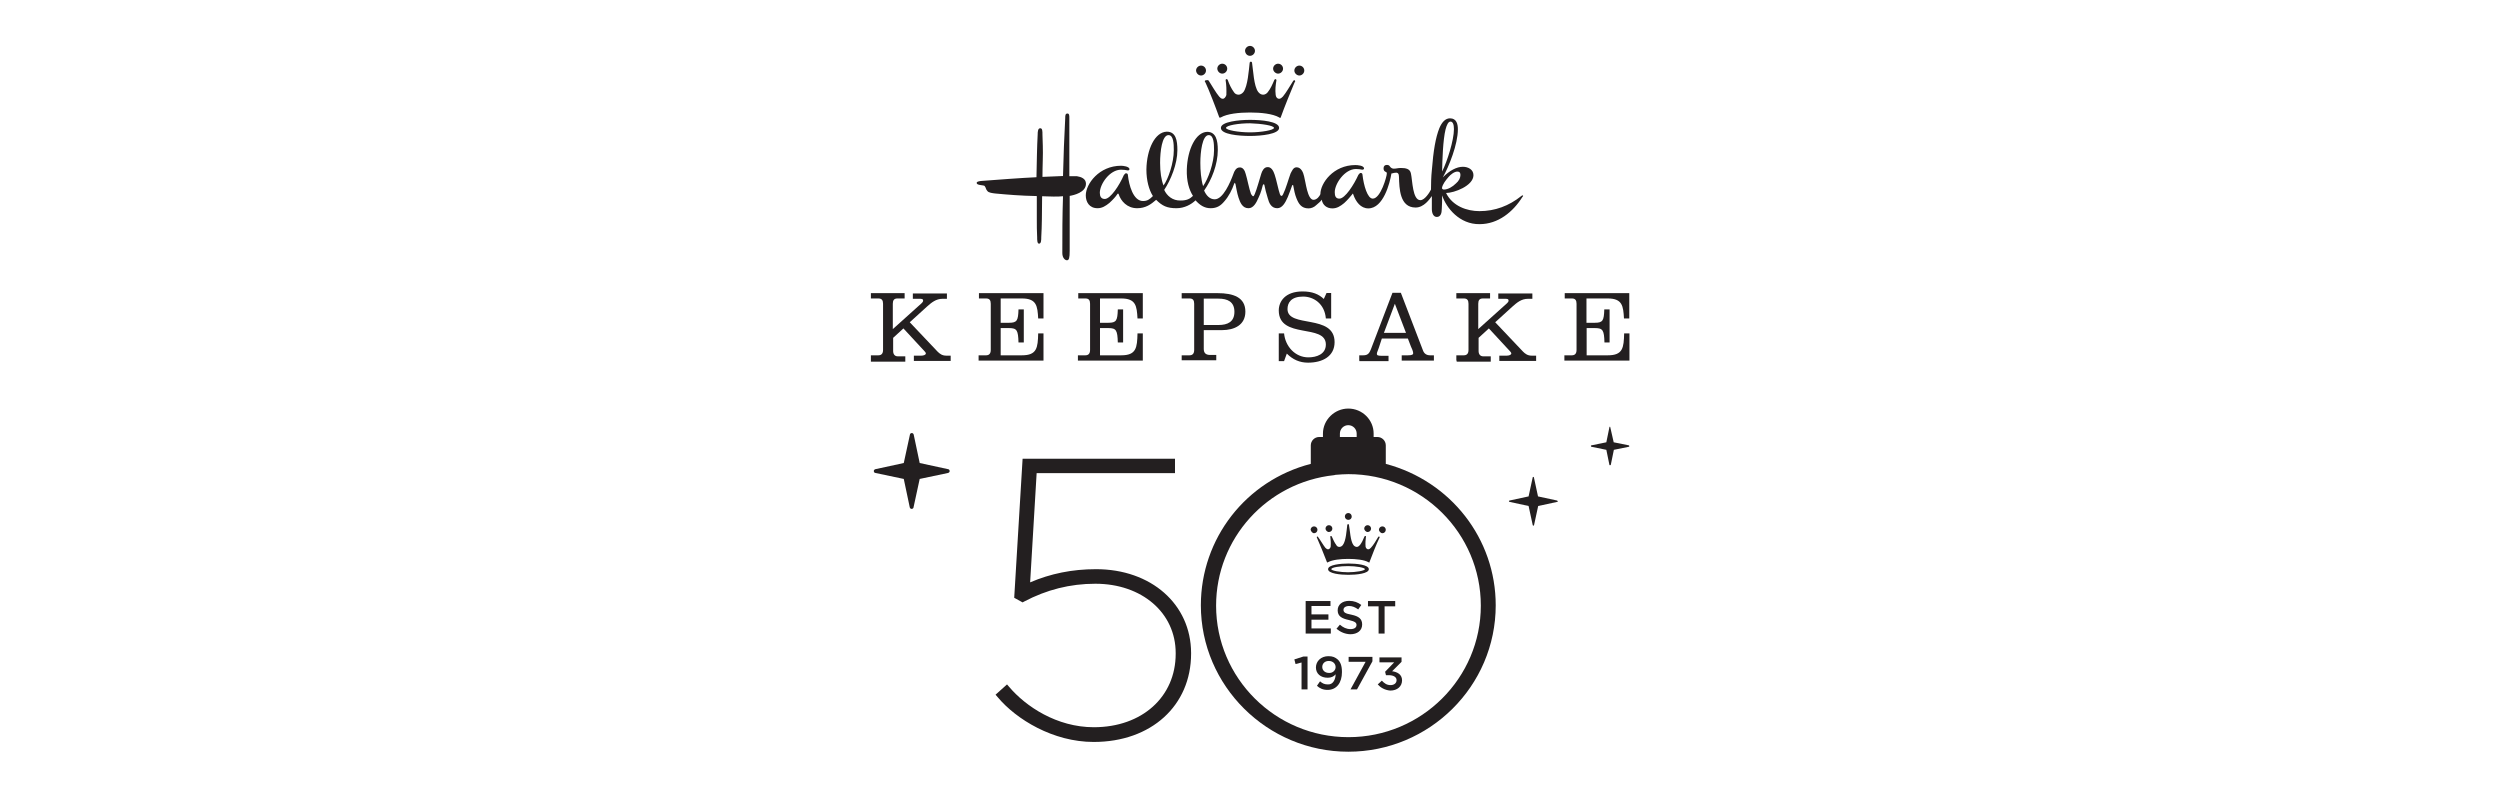 <?xml version="1.0" encoding="UTF-8"?>
<!-- Generator: Adobe Illustrator 25.4.6, SVG Export Plug-In . SVG Version: 6.00 Build 0)  -->
<svg xmlns="http://www.w3.org/2000/svg" xmlns:xlink="http://www.w3.org/1999/xlink" version="1.1" id="Layer_1" x="0px" y="0px" viewBox="0 0 1460 466" style="enable-background:new 0 0 1460 466;" xml:space="preserve">
<style type="text/css">
	.st0{fill:#231F20;}
</style>
<g>
	<g>
		<path class="st0" d="M508.6,210.6v-3.1h4.4c1.8,0,2.7-1.1,2.7-3.1v-27c0-2-0.7-3.1-2.7-3.1h-4.4v-3.1h19.7v3.1h-4.2    c-2,0-2.7,1.1-2.7,3.1v14.8l16.8-15.1c0.4-0.4,0.9-0.9,0.9-1.5c0-1.1-0.9-1.1-2.2-1.1h-3.8v-3.1H553v3.1h-2.6    c-3.8,0-6.4,2.2-9.1,4.6l-10,9.1l16.2,17.1c1.3,1.3,2.7,2.4,5.1,2.4h2.6v3.1h-21.5v-3.1h4.4c1.1,0,2.6-0.4,2.6-1.3    c0-0.7-0.9-1.3-2-2.6l-11.1-12l-6,5.5v7.7c0,1.8,0.9,3.1,2.7,3.1h4.4v3.1h-20.1V210.6z"></path>
		<path class="st0" d="M571.5,210.6v-3.1h4.4c1.8,0,2.7-1.1,2.7-3.1v-27c0-2-0.7-3.1-2.7-3.1h-4.2v-3.1h37.7V186h-3.1    c-0.4-7.3-0.9-11.7-9.5-11.7h-12.4v14.2h4.9c4.7,0,5.3-1.3,5.5-7.8h3.1V200h-3.1c-0.2-7.1-0.9-8.4-5.5-8.4h-4.9v15.9h12.4    c8.8,0,9.3-4.4,9.5-12.8h3.1v15.9H571.5z"></path>
		<path class="st0" d="M629.5,210.6v-3.1h4.4c1.8,0,2.7-1.1,2.7-3.1v-27c0-2-0.7-3.1-2.7-3.1h-4.2v-3.1h37.7V186h-3.1    c-0.4-7.3-0.9-11.7-9.5-11.7h-12.4v14.2h4.9c4.7,0,5.3-1.3,5.5-7.8h3.1V200h-3.1c-0.2-7.1-0.9-8.4-5.5-8.4h-4.9v15.9h12.4    c8.8,0,9.3-4.4,9.5-12.8h3.1v15.9H629.5z"></path>
		<path class="st0" d="M690.1,210.6v-3.1h4.6c1.8,0,2.7-1.1,2.7-3.1v-27c0-2-0.7-3.1-2.7-3.1h-4.6v-3.1h21c9.1,0,16.2,2.4,16.2,10.8    c0,7.8-6.4,10.8-13.7,10.8H703v10.9c0,2.2,0.9,3.6,3.8,3.6h3.5v3.1h-20.2V210.6L690.1,210.6z M703,189.8h8.6    c5.3,0,9.3-1.8,9.3-7.7s-4-7.7-9.3-7.7H703V189.8z"></path>
		<path class="st0" d="M777.4,186h-3.1c-0.7-8.6-7.1-12.8-13.3-12.8c-6.9,0-9.1,3.5-9.1,7.3c0,11.3,27.5,2.6,27.5,19.3    c0,8.2-6.9,12-15.5,12c-4.9,0-8.9-1.8-12.4-5.3l-1.6,4.4h-3.1v-16.2h3.1c0.7,7.5,6.4,14,14.2,14c4.7,0,10.2-1.8,10.2-7.5    c0-12.4-27.5-2.9-27.5-19.9c0-5.3,3.8-11.1,13.9-11.1c5.7,0,9.5,1.6,12.4,4.4l1.6-3.5h2.7V186L777.4,186z"></path>
		<path class="st0" d="M793.8,210.6v-3.1h2.4c2.7,0,3.5-1.3,4.4-3.5l12.6-33h4.9l12.9,33.6c0.7,2,2.2,2.9,4.2,2.9h2.2v3.1h-18.8    v-3.1h3.6c2.4,0,3.1-0.4,3.1-1.3s-0.9-3.1-1.3-3.8l-1.8-4.7H807l-1.8,5.5c-0.5,1.6-1.1,2.6-1.1,3.3c0,1.1,0.5,1.3,3.5,1.3h3.3v3.1    h-17v-0.3H793.8z M814.6,177.4l-6.4,17h12.9L814.6,177.4z"></path>
		<path class="st0" d="M850.5,210.6v-3.1h4.4c1.8,0,2.7-1.1,2.7-3.1v-27c0-2-0.7-3.1-2.7-3.1h-4.4v-3.1h19.7v3.1H866    c-2,0-2.7,1.1-2.7,3.1v14.8l16.8-15.1c0.4-0.4,0.9-0.9,0.9-1.5c0-1.1-0.9-1.1-2.2-1.1H875v-3.1h19.9v3.1h-2.6    c-3.8,0-6.4,2.2-9.1,4.6l-10,9.1l16.2,17.1c1.3,1.3,2.7,2.4,5.1,2.4h2.6v3.1h-21.5v-3.1h4.4c1.1,0,2.6-0.4,2.6-1.3    c0-0.7-0.9-1.3-2-2.6l-11.1-12l-6,5.5v7.7c0,1.8,0.9,3.1,2.7,3.1h4.4v3.1h-19.9v-0.6H850.5z"></path>
		<path class="st0" d="M913.6,210.6v-3.1h4.4c1.8,0,2.7-1.1,2.7-3.1v-27c0-2-0.7-3.1-2.7-3.1h-4.2v-3.1h37.7V186h-3.1    c-0.4-7.3-0.9-11.7-9.5-11.7h-12.4v14.2h4.9c4.7,0,5.3-1.3,5.5-7.8h3.1V200h-3c-0.2-7.1-0.9-8.4-5.5-8.4h-4.9v15.9H939    c8.8,0,9.3-4.4,9.5-12.8h3.1v15.9H913.6z"></path>
		<path class="st0" d="M701.4,44.1c1.5,0,2.9-1.3,2.9-2.9s-1.3-2.9-2.9-2.9c-1.5,0-2.9,1.3-2.9,2.9    C698.6,42.8,699.9,44.1,701.4,44.1"></path>
		<path class="st0" d="M572.8,108.1c0.9,0.2,2,0.2,2.2,0.5c0.9,1.1,0.7,2,1.6,2.9c0.7,1.1,3.1,1.3,4.6,1.5    c7.5,0.7,14.6,1.3,24.3,1.5v13.1c0,4,0,7.5,0.2,10.9c0,1.6,0,3.8,1.1,3.8c1.3,0,1.3-2.2,1.3-3.8c0.4-6.6,0.4-13.1,0.5-23.9    c1.6,0,4.2,0.2,6.7,0.2c2,0,3.8,0,5.5-0.2c-0.4,12.2-0.4,21.2-0.4,33.2c0,2.7,1.5,4.2,2.7,4.2s1.6-1.3,1.6-5.5v-32.1    c2.4-0.4,9.5-2,9.5-7.1c0-2.9-2.7-4-5.3-4.4h-4.4v-15v-19c0-1.3,0-2.6-1.1-2.6c-1.3,0-1.3,1.3-1.3,2.6c-0.5,9.1-1.1,23.9-1.3,33.9    l-12,0.5c0-6.4,0.4-12.8,0.2-18.2l-0.2-6.4c0-2.2,0-3.8-1.3-3.8c-1.3,0-1.5,1.8-1.5,3.8c-0.4,7.1-0.5,15.7-0.7,24.8    c-8.8,0.4-23.5,1.5-32.5,2.2c-1.3,0.2-2.4,0.4-2.4,1.1C570.4,107.7,571.5,107.9,572.8,108.1"></path>
		<path class="st0" d="M703.6,47.5c0,0.2,0.2,0.4,0.4,0.7c2,4.2,6.2,15.1,8,20.2c0.2,0.4,0.4,0.4,0.9,0.2c3.8-2.2,10.8-2.9,17.1-2.9    s13.3,0.7,17.1,2.9c0.4,0.4,0.7,0.4,0.9-0.2c1.8-5.1,6.2-16,8-20.2c0.2-0.4,0.4-0.5,0.4-0.7c0-0.4-0.4-0.7-0.5-0.7    c-0.4,0-0.5,0.4-0.7,0.5c-2,3.1-4,6.7-6,9.1c-0.5,0.5-1.3,1.3-2.2,1.3s-1.8-0.7-2-2.2c-0.4-3.1,0-6,0.4-8.4    c0.2-0.4-0.2-0.9-0.5-0.9s-0.5,0.2-0.7,0.5c-1.1,2.6-2.2,5.1-3.8,7.1c-0.5,0.7-1.5,1.5-2.7,1.5c-1.1,0-2-0.5-2.9-1.6    c-2.6-3.5-2.9-12.6-3.6-17c0-0.4-0.4-0.7-0.7-0.7s-0.7,0.4-0.7,0.7c-0.5,4.4-1.1,13.5-3.6,17c-0.9,1.1-2,1.6-2.9,1.6    c-1.3,0-2.2-0.7-2.7-1.5c-1.6-2.2-2.7-4.6-3.6-7.1c-0.2-0.4-0.4-0.5-0.7-0.5c-0.3,0-0.7,0.4-0.5,0.9c0.4,2.4,0.5,5.3,0.4,8.4    c-0.4,1.3-1.3,2.2-2,2.2c-1.1,0-1.6-0.7-2.2-1.3c-2-2.4-4-6-6-9.1c-0.2-0.4-0.4-0.5-0.7-0.5C703.9,46.8,703.6,47,703.6,47.5"></path>
		<path class="st0" d="M713.8,43c1.5,0,2.9-1.3,2.9-2.9s-1.3-2.9-2.9-2.9c-1.5,0-2.9,1.3-2.9,2.9C711,41.7,712.3,43,713.8,43"></path>
		<path class="st0" d="M744,74.7c0,1.3-7.5,2.6-14,2.6c-6.6,0-14-1.3-14-2.6c0-1.5,7.5-2.7,14-2.7C736.6,72.2,744,73.3,744,74.7     M713,74.7c0,3.8,10.4,4.7,17,4.7s17-1.1,17-4.7c0-3.8-10.4-4.7-17-4.7S713,71.1,713,74.7"></path>
		<path class="st0" d="M730,32.6c1.5,0,2.9-1.3,2.9-2.9c0-1.5-1.3-2.9-2.9-2.9c-1.5,0-2.9,1.3-2.9,2.9    C727.3,31.5,728.5,32.6,730,32.6"></path>
		<path class="st0" d="M746.4,43c1.5,0,2.9-1.3,2.9-2.9s-1.3-2.9-2.9-2.9c-1.5,0-2.9,1.3-2.9,2.9S745,43,746.4,43"></path>
		<path class="st0" d="M701,95.1c0-6.2,1.1-16.2,4.9-16.2c2.9,0,3.1,4.9,3.1,8.8c0,7.5-3.5,17-6.4,21C701.4,104.8,701,99.5,701,95.1     M677.5,95.1c0-6.6,1.1-16.2,4.9-16.2c2.9,0,3.1,4.9,3.1,8.8c0,7.5-3.3,17-6,20.6C678.2,105.2,677.5,100.4,677.5,95.1 M846,103.3    c1.1-1.3,3.3-3.1,5.1-3.1c1.3,0,1.8,0.7,1.8,2c0,1.6-0.9,3.5-2.6,4.9c-2,2-4.7,3.6-7.1,3.6c-0.5,0-1.1-0.4-1.1-0.9    C842.5,107.5,844.3,105.3,846,103.3 M844.2,75.6c0.7-2.7,1.6-4.6,2.9-4.6c1.3,0,2,1.6,2,4.4c0,6.6-4,19-6.9,24.8    C842.3,93.5,842.7,81.6,844.2,75.6 M817,103.3c0.2,6.7,0.4,17.9,9.7,17.9c4.9,0,8.2-4.9,9.5-6.7v3.8v3.8c0,2.4,0.9,4.6,2.9,4.6    c2.2,0,2.9-2.2,2.9-4.6c0.2-2.7,0.2-5.5,0.2-8c2.4,7.3,10.2,17,21.9,16.8c10.8,0,19.5-7.1,25-15.9c0.2-0.2,0.4-0.4,0.4-0.5    c0-0.4-0.2-0.4-0.4-0.4c-0.4,0-0.5,0.4-0.7,0.4c-7.1,5.7-15.3,8.8-24.4,8.8c-7.3,0-15.7-2.9-19.5-10.6c4.7,0,16-4.2,16-10.4    c0-3.3-3.1-4.9-6.2-4.9c-3.6,0-7.8,2.2-11.7,6.2c3.6-6.4,8.8-19.3,8.8-28.1c0-2.9-0.7-6.4-4.6-6.4c-2.7,0-4.7,2.2-6.2,5.7    c-2.2,5.5-3.5,13.1-4.4,24.6c-0.4,3.6-0.5,8.2-0.5,11.3c-0.7,1.5-3.6,6.2-6.2,6.2c-4.6,0-4.6-11.5-5.5-15.5    c-0.5-2.9-3.1-3.3-6-3.3c-1.5,0-2.6,0.4-4,0.4c-0.9,0-1.5-0.4-2-0.9c-0.4-0.5-0.7-1.3-2-1.3s-2,0.7-2,2c0,1.1,0.4,1.8,1.5,2.2    c0.4,0.2,0.4,0.5,0.4,0.9c0,1.6-3.6,14.6-8.2,14.6c-3.1,0-5.3-7.7-6-13.9c0-0.7-0.4-1.1-1.1-1.1c-0.4,0-0.7,0.4-1.3,1.1    c-2.6,5.8-7.8,13.9-11.1,13.9c-2.2,0-2.7-1.6-2.7-3.8c0-4.9,5.8-13.5,12.4-13.5c1.3,0,2.7,0.2,3.6,0.4h0.2c0.5,0,0.9-0.4,0.9-0.7    c0-1.8-4-2-5.1-2c-12.8,0-20.4,10.6-20.4,17c-0.4,1.1-2,3.3-4,3.3c-3.6,0-4.6-10.6-5.5-13.7c-0.5-2.4-1.8-5.3-4.4-5.3    c-2,0-2.7,2.2-3.5,3.6c-1.3,3.5-2.7,8.8-4.4,12.2c-0.4,0.5-0.4,0.9-0.9,0.9c-0.4,0-0.7-0.4-0.9-0.9c-0.9-2.4-2.2-9.1-3.1-11.5    c-0.7-2.2-2-4.6-4.2-4.4c-2,0-3.1,2.2-3.6,3.8c-1.1,3.5-2.6,9.1-3.8,11.9c-0.4,0.7-0.5,1.3-0.9,1.3c-0.4,0-0.7-0.4-1.3-1.3    c-1.1-2.9-2.2-8.9-3.1-11.7c-0.5-2-1.6-4-3.6-3.8c-2,0-3.1,2.2-3.6,3.8c-1.8,4.9-6,14.8-10.9,14.8c-2.9,0-4.9-2.2-6.2-5.1    c4.4-6.2,8-15.3,8-23.7c0-5.7-1.1-10.6-6.2-10.6c-6.7,0.2-11.5,10.2-11.9,21.9c-0.2,6.9,1.3,11.9,3.6,15.5    c-1.8,1.8-3.8,2.7-7.1,2.7c-4.9,0.2-8.2-2.9-9.7-6.2c3.8-5.7,7.7-15.1,7.7-23.2c0-5.8-0.9-10.8-6.2-10.8    c-6.9,0.2-11.7,10.2-11.9,22.1c0,6.4,1.5,11.9,3.8,15.5c-2,2-3.3,2.9-5.8,2.9c-5.7,0-8.2-9.3-8.8-15.1c0-0.7-0.4-1.1-1.1-1.1    c-0.5,0-0.7,0.4-1.3,1.1c-2.6,6-7.8,13.9-11.1,13.9c-2.2,0-2.9-1.6-2.9-3.6c0-5.1,5.8-13.5,12.4-13.5c1.3,0,2.9,0.2,3.8,0.4h0.4    c0.4,0,0.7-0.4,0.7-0.7c0-1.6-3.8-2-4.9-2c-12.8,0-20.6,10.6-20.6,17.3c0,3.8,2,7.5,6.9,7.5c2.6,0,4.7-1.3,6.9-3.1    c2-1.8,3.8-3.8,4.6-5.1c0.2-0.2,0.4-0.4,0.4-0.4c0.2,0,0.2,0.2,0.4,0.4c1.3,4,4.9,8.2,10.8,8.2c4.9,0,8-2.2,11.1-4.9    c3.6,3.6,6.4,4.9,11.9,4.9c4.6,0,8.6-2.2,11.1-4.6c2.4,2.7,5.1,4.6,8.8,4.6c3.8,0,6-1.6,8-4c2.6-2.9,4.6-6.9,5.7-10.2    c0.2-0.4,0.4-0.7,0.4-0.7c0.2,0.2,0.2,0.5,0.4,0.7c0.4,1.8,0.9,5.3,1.8,8s2.2,6.2,5.8,6.2c2.9,0,4.6-3.1,6-6.4    c1.3-2.7,2-5.5,2.4-7.1c0.2-0.4,0.4-0.5,0.4-0.5c0.4,0,0.5,0.4,0.5,0.4c0.4,2.2,1.1,4.9,2,7.8c0.7,2.7,2,5.8,5.5,5.8    c2.9,0,4.7-3.1,6.2-6.6c0.9-2.2,1.8-4.7,2.4-6.4c0-0.4,0.2-0.5,0.4-0.5c0.4,0,0.4,0.2,0.4,0.5c0.4,2.2,0.9,4.9,1.8,7.1    c1.3,3.3,2.9,6,7.1,6c1.6,0,3.3-0.7,4.6-2c1.5-1.3,2.6-2.2,3.1-3.1c0.5,3.1,2.9,5.1,6.2,5.1c2.7,0,4.7-1.3,6.9-3.1    c2-1.8,3.8-4,4.7-5.1c0-0.2,0.2-0.4,0.4-0.4c0,0,0.2,0.2,0.2,0.4c1.5,4.4,4.4,8.2,8.8,8.2c8.8,0,12.6-14.8,13.5-20.4    c0.7,0,1.3-0.4,2.2-0.4C816.4,100.6,817,101.5,817,103.3"></path>
		<path class="st0" d="M758.8,44.1c1.5,0,2.9-1.3,2.9-2.9s-1.3-2.9-2.9-2.9c-1.5,0-2.9,1.3-2.9,2.9S757.4,44.1,758.8,44.1"></path>
		<path class="st0" d="M537.1,279.7l16.6-3.5c0.5-0.2,0.9-0.5,0.9-1.1c0-0.5-0.4-1.1-0.9-1.1l-16.6-3.6l-3.5-16.6    c-0.2-0.5-0.5-0.9-1.1-0.9c-0.5,0-1.1,0.4-1.1,0.9l-3.6,16.6l-16.6,3.6c-0.5,0.2-0.9,0.5-0.9,1.1c0,0.5,0.4,1.1,0.9,1.1l16.6,3.5    l3.5,16.6c0.2,0.5,0.5,0.9,1.1,0.9c0.5,0,1.1-0.4,1.1-0.9L537.1,279.7z"></path>
		<path class="st0" d="M909.3,292.3l-11.1-2.4l0,0l0,0l-2.4-11.1c0-0.4-0.7-0.4-0.7,0l-2.4,11.1l0,0l-11.1,2.4    c-0.2,0-0.4,0.2-0.4,0.4c0,0.2,0.2,0.4,0.4,0.4l11.1,2.4l0,0l2.4,11.1c0,0.2,0.2,0.4,0.4,0.4c0.2,0,0.4-0.2,0.4-0.4l2.4-11.1l0,0    l11.1-2.4c0.2,0,0.4-0.2,0.4-0.4C909.6,292.6,909.4,292.4,909.3,292.3"></path>
		<path class="st0" d="M942.4,258.3L942.4,258.3L942.4,258.3l-2-8.8c0-0.4-0.5-0.4-0.5,0l-1.8,8.8l0,0l-8.8,1.8    c-0.2,0-0.2,0.2-0.2,0.4c0,0.2,0.2,0.4,0.2,0.4l8.8,1.8l0,0l1.8,8.8c0,0.2,0.2,0.2,0.4,0.2s0.4-0.2,0.4-0.2l1.8-8.8l0,0l8.8-1.8    c0.2,0,0.2-0.2,0.2-0.4c0-0.2-0.2-0.4-0.2-0.4L942.4,258.3z"></path>
		<path class="st0" d="M640.1,332.4c-14,0-26.6,2.6-38.5,7.7l3.8-63.8h80.8v-8.4h-89l-4.9,81.2l4.9,2.7l0.9-0.5    c13.1-6.9,26.8-10.4,41.6-10.4c27.2,0,46.9,17,46.9,40.5v0.4c0,25.2-19.7,42.9-47.8,42.9c-21.7,0-39.8-12.2-49.4-23.5l-1.3-1.5    l-6.7,6l1.3,1.5c10.8,12.9,32.3,26.1,56,26.1c33.6,0,56.9-21.2,56.9-51.6v-0.4C695.5,352.8,672.2,332.4,640.1,332.4z"></path>
		<path class="st0" d="M767.4,311.4c1.1,0,2-0.9,2-2s-0.9-2-2-2c-1.1,0-2,0.9-2,2C765.6,310.3,766.5,311.4,767.4,311.4"></path>
		<path class="st0" d="M769,313.8c0,0.2,0.2,0.4,0.2,0.5c1.3,2.9,4.4,10.4,5.7,13.9c0.2,0.4,0.4,0.4,0.5,0.2c2.7-1.5,7.5-2,12-2    c4.4,0,9.3,0.5,11.9,2c0.4,0.2,0.5,0.2,0.5-0.2c1.3-3.5,4.2-10.9,5.7-13.9c0.2-0.2,0.2-0.4,0.2-0.5c0-0.4-0.2-0.5-0.4-0.5    s-0.4,0.2-0.5,0.4c-1.3,2.2-2.7,4.6-4.2,6.2c-0.4,0.4-0.9,0.9-1.6,0.9c-0.5,0-1.3-0.5-1.5-1.5c-0.2-2.2,0-4.2,0.2-5.8    c0.2-0.4-0.2-0.5-0.4-0.5c-0.2,0-0.4,0.2-0.5,0.4c-0.7,1.8-1.5,3.5-2.6,4.9c-0.4,0.5-1.1,1.1-1.8,1.1c-0.7,0-1.5-0.4-2-1.1    c-1.8-2.4-2-8.6-2.6-11.7c0-0.4-0.2-0.5-0.5-0.5s-0.5,0.2-0.5,0.5c-0.4,2.9-0.7,9.3-2.6,11.7c-0.5,0.7-1.3,1.1-2,1.1    c-0.9,0-1.5-0.5-1.8-1.1c-1.1-1.5-1.8-3.1-2.6-4.9c-0.2-0.4-0.4-0.4-0.5-0.4c-0.4,0-0.5,0.4-0.4,0.5c0.2,1.6,0.4,3.6,0.2,5.8    c-0.2,0.9-0.9,1.5-1.5,1.5c-0.7,0-1.1-0.5-1.6-0.9c-1.3-1.6-2.7-4.2-4.2-6.2c-0.2-0.2-0.4-0.4-0.5-0.4    C769.2,313.2,769,313.4,769,313.8"></path>
		<path class="st0" d="M776.1,310.7c1.1,0,2-0.9,2-2s-0.9-2-2-2c-1.1,0-2,0.9-2,2C774.1,309.6,775,310.7,776.1,310.7"></path>
		<path class="st0" d="M775.6,332.4c0,2.6,7.3,3.3,11.9,3.3s11.9-0.7,11.9-3.3c0-2.6-7.3-3.3-11.9-3.3S775.6,329.8,775.6,332.4     M797.1,332.4c0,0.9-5.3,1.8-9.8,1.8c-4.6,0-9.8-0.9-9.8-1.8c0-1.1,5.1-1.8,9.8-1.8C792,330.6,797.1,331.5,797.1,332.4"></path>
		<path class="st0" d="M787.4,303.6c1.1,0,2-0.7,2-2c0-1.1-0.9-2-2-2c-1.1,0-2,0.9-2,2S786.3,303.6,787.4,303.6"></path>
		<path class="st0" d="M798.7,310.7c1.1,0,2-0.9,2-2s-0.9-2-2-2s-2,0.9-2,2C796.7,309.6,797.7,310.7,798.7,310.7"></path>
		<path class="st0" d="M807.3,311.4c1.1,0,2-0.9,2-2s-0.9-2-2-2s-2,0.9-2,2C805.3,310.3,806.4,311.4,807.3,311.4"></path>
		<path class="st0" d="M809.3,270.9v-10.8c0-2.7-2.2-4.9-4.9-4.9h-2.2v-2c0-8-6.6-14.6-14.8-14.6c-8,0-14.8,6.6-14.8,14.6v2h-2.2    c-2.7,0-4.9,2.2-4.9,4.9v10.8c-37.9,9.8-64.2,43.6-64.2,82.6c0,47,38.7,85.5,86.1,85.5c47.4,0,86.1-38.3,86.1-85.5    C873.5,314.7,847.3,281,809.3,270.9z M782.5,255.2v-2c0-2.7,2.2-4.9,4.9-4.9c2.7,0,4.9,2.2,4.9,4.9v2H782.5z M780,277.3    c2.7-0.2,5.1-0.4,7.5-0.4c42.7,0,77.3,34.5,77.3,76.8s-34.6,76.8-77.3,76.8s-77.3-34.5-77.3-76.8c0-39.2,29.7-72,68.9-76.2    L780,277.3z"></path>
	</g>
	<polygon class="st0" points="765.9,367 765.9,361.9 775.8,361.9 775.8,358.8 765.9,358.8 765.9,353.9 777,353.9 777,351 762.5,351    762.5,370 777.2,370 777.2,367  "></polygon>
	<g>
		<path class="st0" d="M780.5,367.2l2-2.4c1.8,1.6,3.8,2.6,6.2,2.6c2.2,0,3.5-0.9,3.5-2.4l0,0c0-1.3-0.7-2-4.4-2.9    c-4.2-0.9-6.6-2.2-6.6-5.7l0,0c0-3.3,2.7-5.5,6.7-5.5c2.9,0,5.1,0.9,7.1,2.4l-1.8,2.6c-1.8-1.3-3.5-2-5.3-2c-2,0-3.3,0.9-3.3,2.2    l0,0c0,1.5,0.9,2.2,4.7,2.9c4.2,0.9,6.2,2.4,6.2,5.7l0,0c0,3.6-2.9,5.7-6.9,5.7C785.6,370.3,782.9,369.2,780.5,367.2"></path>
	</g>
	<polygon class="st0" points="798.9,351 798.9,354.1 805.1,354.1 805.1,370 808.6,370 808.6,354.1 814.8,354.1 814.8,351  "></polygon>
	<polygon class="st0" points="760.1,386.9 756.6,387.8 755.9,385.1 761.2,383.4 763.6,383.4 763.6,402.6 760.1,402.6  "></polygon>
	<g>
		<path class="st0" d="M780,393.8c-1.1,1.3-2.6,2-4.6,2c-4.2,0-6.9-2.4-6.9-6l0,0c0-3.6,2.9-6.6,7.3-6.6c2.6,0,4,0.7,5.5,2    c1.5,1.5,2.4,3.5,2.4,7.3l0,0c0,6.2-3.1,10.4-8.4,10.4c-2.7,0-4.6-0.9-6.2-2.4l1.8-2.6c1.5,1.3,2.7,1.8,4.6,1.8    C778.7,399.9,780,396.4,780,393.8 M780,389.6L780,389.6c0-2-1.6-3.6-4-3.6s-3.8,1.6-3.8,3.5l0,0c0,2,1.6,3.5,4,3.5    C778.3,393.1,780,391.5,780,389.6"></path>
	</g>
	<polygon class="st0" points="797.5,386.5 787.6,386.5 787.6,383.6 801.5,383.6 801.5,386.2 792.5,402.6 788.7,402.6  "></polygon>
	<g>
		<path class="st0" d="M804.6,399.7l2.4-2.2c1.5,1.6,2.9,2.6,5.1,2.6c2,0,3.5-1.1,3.5-2.9l0,0c0-1.8-1.8-2.9-4.6-2.9h-1.6l-0.5-2    l5.3-5.5h-8.6v-2.9h12.9v2.6L813,392c2.9,0.4,5.8,1.8,5.8,5.3l0,0c0,3.5-2.7,6-6.9,6C808.6,403,806.2,401.5,804.6,399.7"></path>
	</g>
</g>
</svg>

